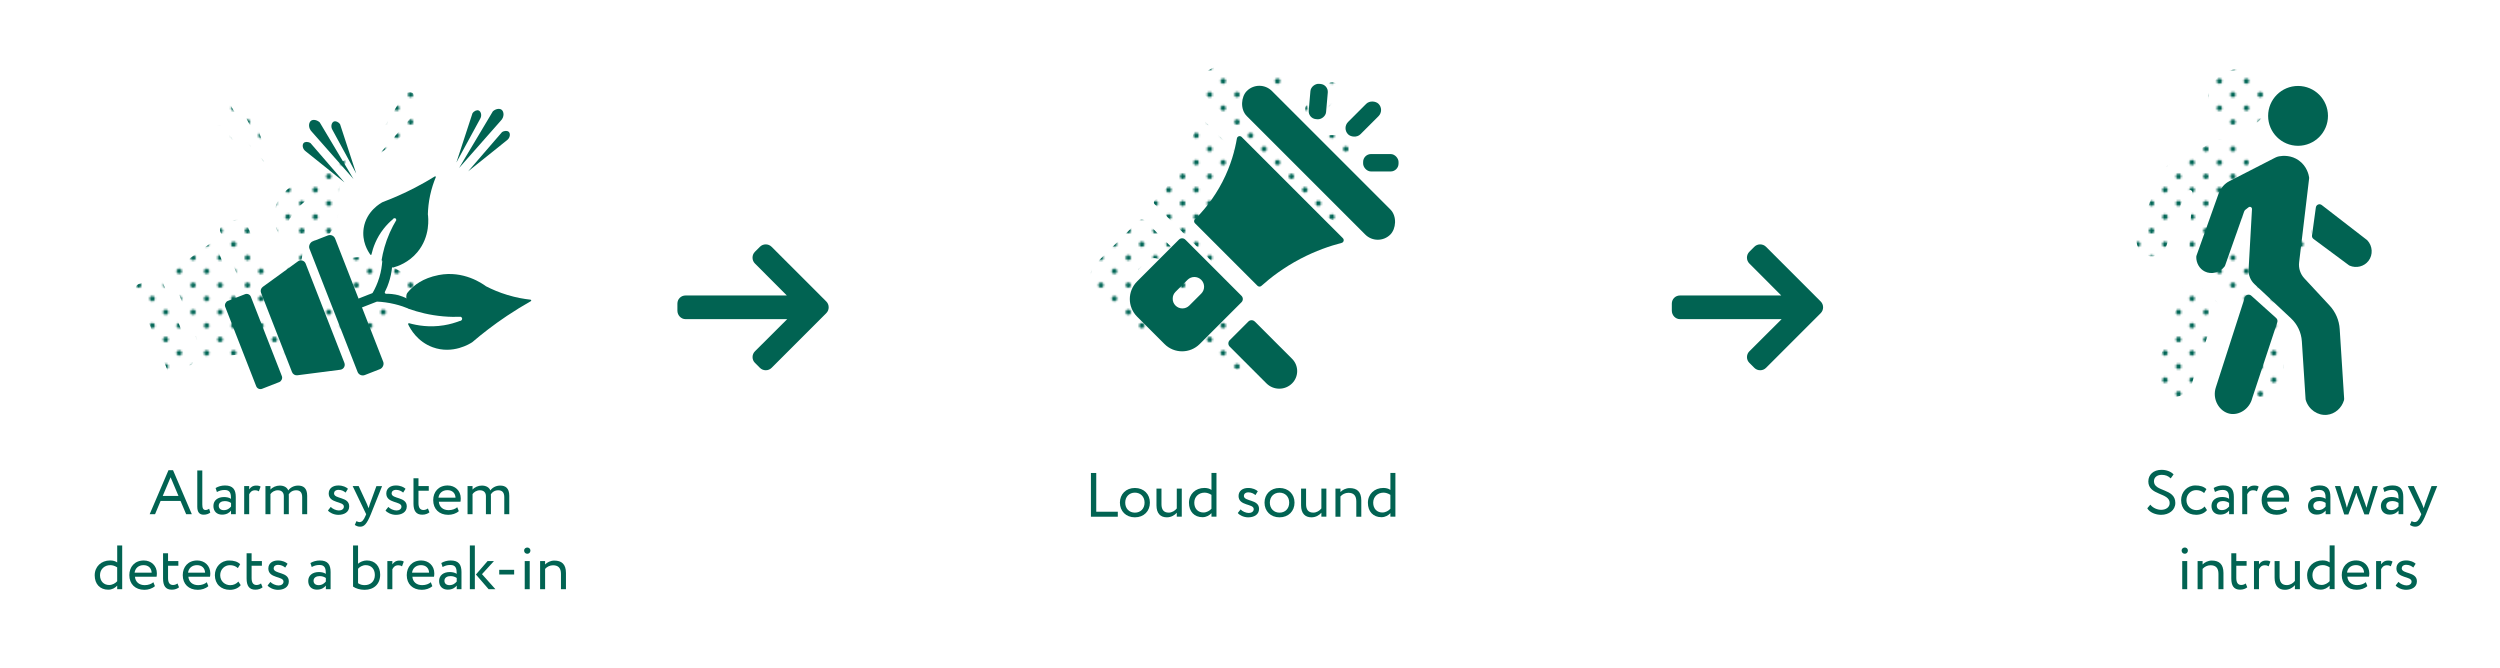 <?xml version="1.0" encoding="UTF-8"?>
<svg xmlns="http://www.w3.org/2000/svg" xmlns:xlink="http://www.w3.org/1999/xlink" viewBox="0 0 1000 267">
  <defs>
    <style>
      .cls-1 {
        fill: url(#Green-14);
      }

      .cls-2 {
        fill: url(#Green-7);
      }

      .cls-3 {
        fill: url(#Green-2);
      }

      .cls-4 {
        fill: url(#Green-10);
      }

      .cls-5 {
        fill: none;
      }

      .cls-6 {
        fill: url(#Green-3);
      }

      .cls-7 {
        fill: url(#Green-12);
      }

      .cls-8 {
        fill: url(#Green-15);
      }

      .cls-9 {
        fill: url(#Green-8);
      }

      .cls-10 {
        fill: url(#Green-16);
      }

      .cls-11 {
        fill: url(#Green-5);
      }

      .cls-12 {
        fill: url(#Green-9);
      }

      .cls-13 {
        fill: url(#Green-4);
      }

      .cls-14 {
        fill: #006555;
      }

      .cls-15 {
        fill: url(#Green-13);
      }

      .cls-16 {
        fill: url(#Green-6);
      }

      .cls-17 {
        fill: url(#Green);
      }

      .cls-18 {
        fill: url(#Green-11);
      }

      .cls-19 {
        fill: #016352;
      }
    </style>
    <pattern id="Green" x="0" y="0" width="28.8" height="28.8" patternTransform="translate(339.87 -4956.38) scale(.75)" patternUnits="userSpaceOnUse" viewBox="0 0 28.8 28.8">
      <g>
        <rect class="cls-5" width="28.8" height="28.8"/>
        <g>
          <path class="cls-14" d="M25.2,26.64c.8,0,1.44-.64,1.44-1.44s-.64-1.44-1.44-1.44-1.44.64-1.44,1.44.64,1.44,1.44,1.44Z"/>
          <path class="cls-14" d="M10.8,26.64c.8,0,1.44-.64,1.44-1.44s-.65-1.44-1.44-1.44-1.44.64-1.44,1.44.64,1.44,1.44,1.44Z"/>
          <path class="cls-14" d="M25.2,12.24c.8,0,1.44-.65,1.44-1.44s-.64-1.44-1.44-1.44-1.44.64-1.44,1.44.64,1.44,1.44,1.44Z"/>
          <path class="cls-14" d="M10.8,12.24c.8,0,1.44-.65,1.44-1.44s-.65-1.44-1.44-1.44-1.44.64-1.44,1.44.64,1.44,1.44,1.44Z"/>
          <path class="cls-14" d="M3.6,19.44c.79,0,1.44-.64,1.44-1.44s-.65-1.44-1.44-1.44-1.44.64-1.44,1.44.64,1.44,1.44,1.44Z"/>
          <path class="cls-14" d="M18,19.44c.79,0,1.44-.64,1.44-1.44s-.65-1.44-1.44-1.44-1.44.64-1.44,1.44.64,1.44,1.44,1.44Z"/>
          <path class="cls-14" d="M3.6,5.04c.79,0,1.44-.64,1.44-1.44s-.65-1.44-1.44-1.44-1.44.64-1.44,1.44.64,1.44,1.44,1.44Z"/>
          <path class="cls-14" d="M18,5.04c.79,0,1.44-.64,1.44-1.44s-.65-1.44-1.44-1.44-1.44.64-1.44,1.44.64,1.44,1.44,1.44Z"/>
        </g>
      </g>
    </pattern>
    <pattern id="Green-2" data-name="Green" patternTransform="translate(335.92 -4956.38) scale(.75)" xlink:href="#Green"/>
    <pattern id="Green-3" data-name="Green" patternTransform="translate(335.92 -4956.38) scale(.75)" xlink:href="#Green"/>
    <pattern id="Green-4" data-name="Green" patternTransform="translate(335.92 -4956.38) scale(.75)" xlink:href="#Green"/>
    <pattern id="Green-5" data-name="Green" patternTransform="translate(335.92 -4956.38) scale(.75)" xlink:href="#Green"/>
    <pattern id="Green-6" data-name="Green" patternTransform="translate(335.54 -4956.38) scale(.75)" xlink:href="#Green"/>
    <pattern id="Green-7" data-name="Green" patternTransform="translate(335.54 -4956.38) scale(.75)" xlink:href="#Green"/>
    <pattern id="Green-8" data-name="Green" patternTransform="translate(335.54 -4956.38) scale(.75)" xlink:href="#Green"/>
    <pattern id="Green-9" data-name="Green" patternTransform="translate(335.54 -4956.38) scale(.75)" xlink:href="#Green"/>
    <pattern id="Green-10" data-name="Green" patternTransform="translate(335.54 -4956.38) scale(.75)" xlink:href="#Green"/>
    <pattern id="Green-11" data-name="Green" patternTransform="translate(335.54 -4956.38) scale(.75)" xlink:href="#Green"/>
    <pattern id="Green-12" data-name="Green" patternTransform="translate(335.54 -4956.38) scale(.75)" xlink:href="#Green"/>
    <pattern id="Green-13" data-name="Green" patternTransform="translate(335.54 -4956.38) scale(.75)" xlink:href="#Green"/>
    <pattern id="Green-14" data-name="Green" patternTransform="translate(335.54 -4956.38) scale(.75)" xlink:href="#Green"/>
    <pattern id="Green-15" data-name="Green" patternTransform="translate(335.54 -4956.38) scale(.75)" xlink:href="#Green"/>
    <pattern id="Green-16" data-name="Green" patternTransform="translate(335.54 -4956.38) scale(.75)" xlink:href="#Green"/>
  </defs>
  <g id="text">
    <g>
      <path class="cls-19" d="M67.39,188.08h1.82l7.52,17.6h-2.27l-2.25-5.3h-7.97l-2.22,5.3h-2.15l7.52-17.6ZM65.09,198.38h6.3l-3.15-7.47-3.15,7.47Z"/>
      <path class="cls-19" d="M78.92,188.18h2v13.6c0,1.53.38,2.22,1.32,2.22.55,0,1.05-.25,1.42-.5l.45,1.53c-.6.47-1.47.85-2.65.85-1.7,0-2.55-1.03-2.55-3.2v-14.5Z"/>
      <path class="cls-19" d="M86.24,195.21c1-.62,2.35-1.02,3.75-1.02,3.2,0,4.32,1.67,4.32,4.6v6.9h-1.9v-1.45c-.67.85-1.75,1.62-3.6,1.62-2.05,0-3.45-1.3-3.45-3.47,0-2.3,1.82-3.57,4.25-3.57.88,0,2.05.17,2.8.72,0-2.1-.32-3.55-2.55-3.55-1.37,0-2.2.35-3.1.82l-.52-1.6ZM92.42,202.61v-1.42c-.7-.5-1.55-.75-2.52-.75-1.2,0-2.4.55-2.4,1.85,0,1.08.73,1.77,2.02,1.77,1.47,0,2.32-.77,2.9-1.45Z"/>
      <path class="cls-19" d="M97.67,194.43h2v1.32c.58-.85,1.4-1.52,2.82-1.52.92,0,1.37.15,1.75.42l-.7,1.88c-.55-.33-.85-.42-1.52-.42-1.3,0-1.92.77-2.35,1.6v7.97h-2v-11.25Z"/>
      <path class="cls-19" d="M122.87,205.68h-2v-6.82c0-1.85-.8-2.75-2.42-2.75-1.35,0-2.42.7-2.95,1.62.03.2.03.55.03.8v7.15h-2v-7.25c0-1.38-.83-2.32-2.4-2.32-1.3,0-2.37.7-2.95,1.52v8.05h-2v-11.25h2v1.42c.82-.98,2.27-1.62,3.72-1.62,1.75,0,2.97.77,3.4,1.95.8-1.15,2.25-1.95,3.95-1.95,2.07,0,3.62,1,3.62,4.07v7.37Z"/>
      <path class="cls-19" d="M131.49,197.36c0-1.97,1.6-3.17,3.82-3.17,1.85,0,3.2.67,3.87,1.32l-.95,1.53c-.67-.6-1.65-1.1-2.82-1.1s-1.8.65-1.8,1.4c0,2.37,6.07,1.25,6.07,5.2,0,2.38-2.1,3.4-4.35,3.4-1.82,0-3.62-.95-4.15-1.75l1.12-1.42c.65.75,2.12,1.42,3.25,1.42,1.05,0,2-.52,2-1.55,0-2.27-6.07-1.15-6.07-5.27Z"/>
      <path class="cls-19" d="M148.34,205.68c-1.65,4.02-2.7,5-4.3,5-.85,0-1.52-.3-2.12-.7l.65-1.52c.38.17.8.38,1.25.38.95,0,1.65-.75,2.4-2.55l.25-.6-5.4-11.25h2.4l3.3,7.15c.25.57.45,1.12.67,1.7.15-.55.32-1.12.52-1.72l2.6-7.12h2.27l-4.5,11.25Z"/>
      <path class="cls-19" d="M154.52,197.36c0-1.97,1.6-3.17,3.82-3.17,1.85,0,3.2.67,3.87,1.32l-.95,1.53c-.67-.6-1.65-1.1-2.82-1.1s-1.8.65-1.8,1.4c0,2.37,6.07,1.25,6.07,5.2,0,2.38-2.1,3.4-4.35,3.4-1.82,0-3.62-.95-4.15-1.75l1.12-1.42c.65.75,2.12,1.42,3.25,1.42,1.05,0,2-.52,2-1.55,0-2.27-6.07-1.15-6.07-5.27Z"/>
      <path class="cls-19" d="M165.39,191.31h2v3.12h4.12v1.87h-4.12v4.9c0,1.77.57,2.8,2,2.8.77,0,1.37-.32,1.77-.62l.62,1.55c-.6.5-1.62.95-2.87.95-2.52,0-3.52-1.6-3.52-4.47v-10.1Z"/>
      <path class="cls-19" d="M183.52,204.46c-1.1,1-2.72,1.47-4.22,1.47-3.65,0-6.02-2.32-6.02-5.87,0-3.27,2.1-5.87,5.8-5.87,2.9,0,5.22,2.05,5.22,5.15,0,.55-.05,1-.12,1.35h-8.65c.17,2.12,1.72,3.37,3.92,3.37,1.45,0,2.72-.5,3.45-1.17l.62,1.58ZM175.39,199.06h6.82c-.1-1.85-1.3-3-3.25-3-2.05,0-3.35,1.28-3.57,3Z"/>
      <path class="cls-19" d="M203.71,205.68h-2v-6.82c0-1.85-.8-2.75-2.42-2.75-1.35,0-2.42.7-2.95,1.62.03.2.03.55.03.8v7.15h-2v-7.25c0-1.38-.83-2.32-2.4-2.32-1.3,0-2.37.7-2.95,1.52v8.05h-2v-11.25h2v1.42c.83-.98,2.27-1.62,3.72-1.62,1.75,0,2.97.77,3.4,1.95.8-1.15,2.25-1.95,3.95-1.95,2.07,0,3.62,1,3.62,4.07v7.37Z"/>
      <path class="cls-19" d="M46.87,234.26c-.82.9-2.05,1.62-3.57,1.62-3.3,0-5.42-2.27-5.42-5.75s2.6-5.95,6.15-5.95c1.2,0,2.07.25,2.85.8v-6.8h2v17.5h-2v-1.42ZM46.87,232.51v-5.57c-.95-.6-1.85-.88-2.77-.88-2.22,0-4.1,1.55-4.1,4.02s1.57,3.92,3.67,3.92c1.3,0,2.5-.72,3.2-1.5Z"/>
      <path class="cls-19" d="M61.97,234.46c-1.1,1-2.72,1.47-4.22,1.47-3.65,0-6.02-2.32-6.02-5.87,0-3.27,2.1-5.87,5.8-5.87,2.9,0,5.22,2.05,5.22,5.15,0,.55-.05,1-.12,1.35h-8.65c.17,2.12,1.72,3.37,3.92,3.37,1.45,0,2.72-.5,3.45-1.17l.62,1.58ZM53.84,229.06h6.82c-.1-1.85-1.3-3-3.25-3-2.05,0-3.35,1.28-3.57,3Z"/>
      <path class="cls-19" d="M65.22,221.31h2v3.12h4.12v1.87h-4.12v4.9c0,1.77.57,2.8,2,2.8.77,0,1.37-.32,1.77-.62l.62,1.55c-.6.5-1.62.95-2.87.95-2.52,0-3.52-1.6-3.52-4.47v-10.1Z"/>
      <path class="cls-19" d="M83.34,234.46c-1.1,1-2.72,1.47-4.22,1.47-3.65,0-6.02-2.32-6.02-5.87,0-3.27,2.1-5.87,5.8-5.87,2.9,0,5.22,2.05,5.22,5.15,0,.55-.05,1-.12,1.35h-8.65c.17,2.12,1.72,3.37,3.92,3.37,1.45,0,2.72-.5,3.45-1.17l.62,1.58ZM75.22,229.06h6.82c-.1-1.85-1.3-3-3.25-3-2.05,0-3.35,1.28-3.57,3Z"/>
      <path class="cls-19" d="M96.29,234.06c-.95,1.23-2.6,1.88-4.32,1.88-3.57,0-6.02-2.32-6.02-5.87,0-3.27,2.4-5.87,5.7-5.87,1.8,0,3.37.42,4.42,1.47l-.92,1.57c-.95-.87-2.05-1.17-3.22-1.17-2.02,0-3.85,1.62-3.85,4s1.82,4,4.05,4c1.35,0,2.47-.6,3.22-1.45l.95,1.45Z"/>
      <path class="cls-19" d="M98.64,221.31h2v3.12h4.12v1.87h-4.12v4.9c0,1.77.57,2.8,2,2.8.77,0,1.37-.32,1.77-.62l.62,1.55c-.6.5-1.62.95-2.87.95-2.52,0-3.52-1.6-3.52-4.47v-10.1Z"/>
      <path class="cls-19" d="M107.34,227.36c0-1.97,1.6-3.17,3.82-3.17,1.85,0,3.2.67,3.87,1.32l-.95,1.53c-.67-.6-1.65-1.1-2.82-1.1s-1.8.65-1.8,1.4c0,2.37,6.07,1.25,6.07,5.2,0,2.38-2.1,3.4-4.35,3.4-1.82,0-3.62-.95-4.15-1.75l1.12-1.42c.65.75,2.12,1.42,3.25,1.42,1.05,0,2-.52,2-1.55,0-2.27-6.07-1.15-6.07-5.27Z"/>
      <path class="cls-19" d="M124.17,225.21c1-.62,2.35-1.02,3.75-1.02,3.2,0,4.32,1.67,4.32,4.6v6.9h-1.9v-1.45c-.67.85-1.75,1.62-3.6,1.62-2.05,0-3.45-1.3-3.45-3.47,0-2.3,1.82-3.57,4.25-3.57.88,0,2.05.17,2.8.72,0-2.1-.32-3.55-2.55-3.55-1.37,0-2.2.35-3.1.82l-.52-1.6ZM130.34,232.61v-1.42c-.7-.5-1.55-.75-2.52-.75-1.2,0-2.4.55-2.4,1.85,0,1.08.73,1.77,2.02,1.77,1.47,0,2.32-.77,2.9-1.45Z"/>
      <path class="cls-19" d="M141.22,218.18h2v7.32c.8-.72,2.15-1.32,3.5-1.32,3.35,0,5.35,2.37,5.35,5.7,0,3.7-2.47,6.05-6.25,6.05-1.8,0-3.52-.53-4.6-1.3v-16.45ZM143.22,227.51v5.77c.9.6,1.72.77,2.7.77,2.27,0,4.02-1.5,4.02-4.02s-1.5-3.97-3.67-3.97c-1.3,0-2.5.75-3.05,1.45Z"/>
      <path class="cls-19" d="M154.94,224.43h2v1.32c.57-.85,1.4-1.52,2.82-1.52.92,0,1.37.15,1.75.42l-.7,1.88c-.55-.33-.85-.42-1.52-.42-1.3,0-1.92.77-2.35,1.6v7.97h-2v-11.25Z"/>
      <path class="cls-19" d="M172.94,234.46c-1.1,1-2.72,1.47-4.22,1.47-3.65,0-6.02-2.32-6.02-5.87,0-3.27,2.1-5.87,5.8-5.87,2.9,0,5.22,2.05,5.22,5.15,0,.55-.05,1-.12,1.35h-8.65c.17,2.12,1.72,3.37,3.92,3.37,1.45,0,2.72-.5,3.45-1.17l.62,1.58ZM164.82,229.06h6.82c-.1-1.85-1.3-3-3.25-3-2.05,0-3.35,1.28-3.57,3Z"/>
      <path class="cls-19" d="M176.52,225.21c1-.62,2.35-1.02,3.75-1.02,3.2,0,4.32,1.67,4.32,4.6v6.9h-1.9v-1.45c-.67.85-1.75,1.62-3.6,1.62-2.05,0-3.45-1.3-3.45-3.47,0-2.3,1.82-3.57,4.25-3.57.88,0,2.05.17,2.8.72,0-2.1-.32-3.55-2.55-3.55-1.37,0-2.2.35-3.1.82l-.52-1.6ZM182.69,232.61v-1.42c-.7-.5-1.55-.75-2.52-.75-1.2,0-2.4.55-2.4,1.85,0,1.08.73,1.77,2.02,1.77,1.47,0,2.32-.77,2.9-1.45Z"/>
      <path class="cls-19" d="M187.94,218.18h2v17.5h-2v-17.5ZM192.79,229.66l5.37,6.02h-2.72l-5.07-5.87,4.65-5.37h2.55l-4.77,5.22Z"/>
      <path class="cls-19" d="M199.69,227.93h5.97v1.87h-5.97v-1.87Z"/>
      <path class="cls-19" d="M210.94,219.01c.62,0,1.23.47,1.23,1.2,0,.83-.6,1.3-1.23,1.3-.7,0-1.3-.47-1.3-1.3,0-.72.6-1.2,1.3-1.2ZM209.89,224.43h2v11.25h-2v-11.25Z"/>
      <path class="cls-19" d="M216.04,224.43h2v1.37c.77-.85,2.2-1.57,3.67-1.57,2.92,0,4.67,1.42,4.67,4.95v6.5h-2v-6.12c0-2.35-1.07-3.45-3.17-3.45-1.27,0-2.45.62-3.17,1.45v8.12h-2v-11.25Z"/>
    </g>
    <g>
      <path class="cls-19" d="M436.38,189.19h2.12v15.5h8.62v2h-10.75v-17.5Z"/>
      <path class="cls-19" d="M453.96,195.19c3.6,0,6,2.5,6,5.87s-2.4,5.87-6,5.87-6-2.5-6-5.87,2.4-5.87,6-5.87ZM453.96,205.06c2.25,0,3.87-1.6,3.87-4s-1.62-4-3.87-4-3.87,1.62-3.87,4,1.62,4,3.87,4Z"/>
      <path class="cls-19" d="M472.71,206.68h-2v-1.6c-.77.95-2.2,1.85-3.97,1.85-2.5,0-4.15-1.5-4.15-4.8v-6.7h2v6.25c0,2.12.85,3.37,2.9,3.37,1.3,0,2.52-.77,3.22-1.67v-7.95h2v11.25Z"/>
      <path class="cls-19" d="M484.58,205.26c-.82.9-2.05,1.62-3.57,1.62-3.3,0-5.42-2.27-5.42-5.75s2.6-5.95,6.15-5.95c1.2,0,2.07.25,2.85.8v-6.8h2v17.5h-2v-1.42ZM484.58,203.51v-5.57c-.95-.6-1.85-.88-2.77-.88-2.22,0-4.1,1.55-4.1,4.02s1.57,3.92,3.67,3.92c1.3,0,2.5-.72,3.2-1.5Z"/>
      <path class="cls-19" d="M495.43,198.36c0-1.97,1.6-3.17,3.82-3.17,1.85,0,3.2.67,3.87,1.32l-.95,1.53c-.67-.6-1.65-1.1-2.82-1.1s-1.8.65-1.8,1.4c0,2.37,6.07,1.25,6.07,5.2,0,2.38-2.1,3.4-4.35,3.4-1.82,0-3.62-.95-4.15-1.75l1.12-1.42c.65.75,2.12,1.42,3.25,1.42,1.05,0,2-.52,2-1.55,0-2.27-6.07-1.15-6.07-5.27Z"/>
      <path class="cls-19" d="M511.81,195.19c3.6,0,6,2.5,6,5.87s-2.4,5.87-6,5.87-6-2.5-6-5.87,2.4-5.87,6-5.87ZM511.81,205.06c2.25,0,3.87-1.6,3.87-4s-1.62-4-3.87-4-3.87,1.62-3.87,4,1.62,4,3.87,4Z"/>
      <path class="cls-19" d="M530.55,206.68h-2v-1.6c-.78.95-2.2,1.85-3.97,1.85-2.5,0-4.15-1.5-4.15-4.8v-6.7h2v6.25c0,2.12.85,3.37,2.9,3.37,1.3,0,2.52-.77,3.22-1.67v-7.95h2v11.25Z"/>
      <path class="cls-19" d="M534.18,195.44h2v1.37c.78-.85,2.2-1.57,3.67-1.57,2.92,0,4.67,1.42,4.67,4.95v6.5h-2v-6.12c0-2.35-1.07-3.45-3.17-3.45-1.28,0-2.45.62-3.17,1.45v8.12h-2v-11.25Z"/>
      <path class="cls-19" d="M556.15,205.26c-.83.9-2.05,1.62-3.57,1.62-3.3,0-5.42-2.27-5.42-5.75s2.6-5.95,6.15-5.95c1.2,0,2.07.25,2.85.8v-6.8h2v17.5h-2v-1.42ZM556.15,203.51v-5.57c-.95-.6-1.85-.88-2.77-.88-2.22,0-4.1,1.55-4.1,4.02s1.58,3.92,3.67,3.92c1.3,0,2.5-.72,3.2-1.5Z"/>
    </g>
    <g>
      <path class="cls-19" d="M859.34,192.5c0-2.52,1.95-4.57,5.27-4.57,2.02,0,3.82.73,4.82,1.83l-1.15,1.6c-.92-.92-2.02-1.42-3.55-1.42-1.95,0-3.15,1.02-3.15,2.57,0,4.32,8.55,2.7,8.55,8.67,0,2.87-2.52,4.75-5.7,4.75-2.15,0-4.65-.97-5.52-2.62l1.22-1.45c1.02,1.35,2.85,2.07,4.32,2.07,1.83,0,3.42-.95,3.42-2.72,0-4.27-8.55-2.9-8.55-8.7Z"/>
      <path class="cls-19" d="M882.79,204.04c-.95,1.23-2.6,1.88-4.32,1.88-3.57,0-6.02-2.32-6.02-5.87,0-3.27,2.4-5.87,5.7-5.87,1.8,0,3.37.42,4.42,1.47l-.92,1.57c-.95-.87-2.05-1.17-3.22-1.17-2.02,0-3.85,1.62-3.85,4s1.83,4,4.05,4c1.35,0,2.47-.6,3.22-1.45l.95,1.45Z"/>
      <path class="cls-19" d="M885.47,195.19c1-.62,2.35-1.02,3.75-1.02,3.2,0,4.32,1.67,4.32,4.6v6.9h-1.9v-1.45c-.67.85-1.75,1.62-3.6,1.62-2.05,0-3.45-1.3-3.45-3.47,0-2.3,1.82-3.57,4.25-3.57.87,0,2.05.17,2.8.72,0-2.1-.33-3.55-2.55-3.55-1.38,0-2.2.35-3.1.82l-.52-1.6ZM891.64,202.59v-1.42c-.7-.5-1.55-.75-2.52-.75-1.2,0-2.4.55-2.4,1.85,0,1.08.72,1.77,2.02,1.77,1.47,0,2.33-.77,2.9-1.45Z"/>
      <path class="cls-19" d="M896.89,194.42h2v1.32c.58-.85,1.4-1.52,2.82-1.52.92,0,1.38.15,1.75.42l-.7,1.88c-.55-.33-.85-.42-1.52-.42-1.3,0-1.92.77-2.35,1.6v7.97h-2v-11.25Z"/>
      <path class="cls-19" d="M914.89,204.44c-1.1,1-2.72,1.47-4.22,1.47-3.65,0-6.02-2.32-6.02-5.87,0-3.27,2.1-5.87,5.8-5.87,2.9,0,5.22,2.05,5.22,5.15,0,.55-.05,1-.12,1.35h-8.65c.18,2.12,1.72,3.37,3.92,3.37,1.45,0,2.72-.5,3.45-1.17l.62,1.58ZM906.77,199.04h6.82c-.1-1.85-1.3-3-3.25-3-2.05,0-3.35,1.28-3.57,3Z"/>
      <path class="cls-19" d="M924.09,195.19c1-.62,2.35-1.02,3.75-1.02,3.2,0,4.32,1.67,4.32,4.6v6.9h-1.9v-1.45c-.67.85-1.75,1.62-3.6,1.62-2.05,0-3.45-1.3-3.45-3.47,0-2.3,1.82-3.57,4.25-3.57.87,0,2.05.17,2.8.72,0-2.1-.33-3.55-2.55-3.55-1.38,0-2.2.35-3.1.82l-.52-1.6ZM930.26,202.59v-1.42c-.7-.5-1.55-.75-2.52-.75-1.2,0-2.4.55-2.4,1.85,0,1.08.72,1.77,2.02,1.77,1.47,0,2.33-.77,2.9-1.45Z"/>
      <path class="cls-19" d="M947.51,205.77h-1.75l-2.8-7.32c-.17-.45-.3-.9-.42-1.37-.15.52-.28.97-.48,1.45l-2.72,7.25h-1.65l-3.72-11.35h2.15l2.2,7.1c.17.55.28,1.05.42,1.58.15-.5.25-.95.48-1.58l2.55-7.1h1.72l2.57,7.07c.2.52.35,1.07.53,1.62.12-.57.27-1.15.45-1.72l2.05-6.97h2.02l-3.6,11.35Z"/>
      <path class="cls-19" d="M953.24,195.19c1-.62,2.35-1.02,3.75-1.02,3.2,0,4.32,1.67,4.32,4.6v6.9h-1.9v-1.45c-.67.85-1.75,1.62-3.6,1.62-2.05,0-3.45-1.3-3.45-3.47,0-2.3,1.82-3.57,4.25-3.57.87,0,2.05.17,2.8.72,0-2.1-.33-3.55-2.55-3.55-1.38,0-2.2.35-3.1.82l-.52-1.6ZM959.41,202.59v-1.42c-.7-.5-1.55-.75-2.52-.75-1.2,0-2.4.55-2.4,1.85,0,1.08.72,1.77,2.02,1.77,1.47,0,2.33-.77,2.9-1.45Z"/>
      <path class="cls-19" d="M970.39,205.67c-1.65,4.02-2.7,5-4.3,5-.85,0-1.53-.3-2.12-.7l.65-1.52c.37.17.8.38,1.25.38.95,0,1.65-.75,2.4-2.55l.25-.6-5.4-11.25h2.4l3.3,7.15c.25.57.45,1.12.67,1.7.15-.55.33-1.12.53-1.72l2.6-7.12h2.27l-4.5,11.25Z"/>
      <path class="cls-19" d="M873.94,219c.62,0,1.22.47,1.22,1.2,0,.83-.6,1.3-1.22,1.3-.7,0-1.3-.47-1.3-1.3,0-.72.6-1.2,1.3-1.2ZM872.89,224.42h2v11.25h-2v-11.25Z"/>
      <path class="cls-19" d="M879.04,224.42h2v1.37c.78-.85,2.2-1.57,3.67-1.57,2.92,0,4.67,1.42,4.67,4.95v6.5h-2v-6.12c0-2.35-1.07-3.45-3.17-3.45-1.28,0-2.45.62-3.17,1.45v8.12h-2v-11.25Z"/>
      <path class="cls-19" d="M892.52,221.3h2v3.12h4.12v1.87h-4.12v4.9c0,1.77.58,2.8,2,2.8.77,0,1.37-.32,1.77-.62l.62,1.55c-.6.5-1.62.95-2.87.95-2.52,0-3.52-1.6-3.52-4.47v-10.1Z"/>
      <path class="cls-19" d="M901.59,224.42h2v1.32c.58-.85,1.4-1.52,2.82-1.52.92,0,1.38.15,1.75.42l-.7,1.88c-.55-.33-.85-.42-1.52-.42-1.3,0-1.92.77-2.35,1.6v7.97h-2v-11.25Z"/>
      <path class="cls-19" d="M919.96,235.67h-2v-1.6c-.78.95-2.2,1.85-3.97,1.85-2.5,0-4.15-1.5-4.15-4.8v-6.7h2v6.25c0,2.12.85,3.37,2.9,3.37,1.3,0,2.52-.77,3.22-1.67v-7.95h2v11.25Z"/>
      <path class="cls-19" d="M931.84,234.24c-.83.9-2.05,1.62-3.57,1.62-3.3,0-5.42-2.27-5.42-5.75s2.6-5.95,6.15-5.95c1.2,0,2.07.25,2.85.8v-6.8h2v17.5h-2v-1.42ZM931.84,232.49v-5.57c-.95-.6-1.85-.88-2.77-.88-2.22,0-4.1,1.55-4.1,4.02s1.58,3.92,3.67,3.92c1.3,0,2.5-.72,3.2-1.5Z"/>
      <path class="cls-19" d="M946.94,234.44c-1.1,1-2.72,1.47-4.22,1.47-3.65,0-6.02-2.32-6.02-5.87,0-3.27,2.1-5.87,5.8-5.87,2.9,0,5.22,2.05,5.22,5.15,0,.55-.05,1-.12,1.35h-8.65c.18,2.12,1.72,3.37,3.92,3.37,1.45,0,2.72-.5,3.45-1.17l.62,1.58ZM938.81,229.04h6.82c-.1-1.85-1.3-3-3.25-3-2.05,0-3.35,1.28-3.57,3Z"/>
      <path class="cls-19" d="M950.44,224.42h2v1.32c.58-.85,1.4-1.52,2.82-1.52.92,0,1.38.15,1.75.42l-.7,1.88c-.55-.33-.85-.42-1.52-.42-1.3,0-1.92.77-2.35,1.6v7.97h-2v-11.25Z"/>
      <path class="cls-19" d="M958.57,227.34c0-1.97,1.6-3.17,3.82-3.17,1.85,0,3.2.67,3.87,1.32l-.95,1.53c-.67-.6-1.65-1.1-2.82-1.1s-1.8.65-1.8,1.4c0,2.37,6.07,1.25,6.07,5.2,0,2.38-2.1,3.4-4.35,3.4-1.82,0-3.62-.95-4.15-1.75l1.12-1.42c.65.75,2.12,1.42,3.25,1.42,1.05,0,2-.52,2-1.55,0-2.27-6.07-1.15-6.07-5.27Z"/>
    </g>
  </g>
  <g id="icons_dots">
    <g>
      <path class="cls-17" d="M530,86.26l-47.38-47.38c-2.77-2.77-2.77-7.27,0-10.04h0c2.77-2.77,7.27-2.77,10.04,0l47.38,47.38c2.77,2.77,2.77,7.27,0,10.04h0c-2.77,2.77-7.27,2.77-10.04,0Z"/>
      <path class="cls-17" d="M486.91,106.77l-25.04-25.04c-.44-.44-.44-1.14,0-1.58,3.25-3.22,7.47-8.13,10.99-14.95,3.44-6.65,5.03-12.81,5.8-17.38.15-.89,1.25-1.24,1.89-.6l40.51,40.51c.61.61.33,1.66-.51,1.87-4.63,1.2-10.34,3.14-16.47,6.35-6.72,3.52-11.9,7.5-15.63,10.85-.44.4-1.12.38-1.54-.04Z"/>
      <path class="cls-17" d="M480.5,110.77l-22.48-22.48c-.71-.71-1.85-.71-2.56,0l-16.72,16.72c-3.89,3.89-3.89,10.2,0,14.09l10.95,10.95c3.89,3.89,10.2,3.89,14.09,0l16.72-16.72c.71-.71.71-1.85,0-2.56ZM464.4,109.88l-4.79,4.79c-1.52,1.52-3.98,1.52-5.5,0h0c-1.52-1.52-1.52-3.98,0-5.5l4.79-4.79c1.52-1.52,3.98-1.52,5.5,0,1.52,1.52,1.52,3.98,0,5.5Z"/>
      <path class="cls-17" d="M490.48,145.79l-14.71-14.71c-.71-.71-.71-1.85,0-2.56l7.48-7.48c.71-.71,1.85-.71,2.56,0l14.92,14.92c2.71,2.71,2.71,7.12,0,9.83h0c-2.83,2.83-7.42,2.83-10.25,0Z"/>
      <path class="cls-17" d="M523.13,41.23l7.25-7.25c1.36-1.36,3.57-1.36,4.93,0h0c1.36,1.36,1.36,3.57,0,4.93l-7.25,7.25c-1.36,1.36-3.57,1.36-4.93,0h0c-1.36-1.36-1.36-3.57,0-4.93Z"/>
      <path class="cls-17" d="M507.38,36.66l.68-7.81c.15-1.74,1.69-3.03,3.43-2.88l.65.06c1.74.15,3.03,1.69,2.88,3.43l-.68,7.81c-.15,1.74-1.69,3.03-3.43,2.88l-.65-.06c-1.74-.15-3.03-1.69-2.88-3.43Z"/>
      <rect class="cls-17" x="529.15" y="54.06" width="14.17" height="6.97" rx="3.16" ry="3.16"/>
    </g>
    <g>
      <circle class="cls-3" cx="895.32" cy="39.66" r="11.97"/>
      <path class="cls-6" d="M868.03,65.68l18.18-9.33c.48-.25.99-.42,1.51-.52,1.6-.29,4.89-.52,7.93,1.65,3.24,2.31,3.96,5.76,4.11,6.79.02.14.02.27,0,.41-1.33,11.18-2.67,22.37-4,33.55-.28,2.34.48,4.68,2.09,6.41l10.1,10.88c2.39,2.57,3.82,5.89,4.04,9.4l1.78,27.89c.01.18,0,.36-.05.54-.93,3.21-3.64,5.55-6.79,5.88-3.73.39-7.4-2.1-8.53-5.97-.03-.11-.05-.23-.06-.35-.5-7.7-1-15.4-1.49-23.1-.23-3.5-1.78-6.78-4.34-9.18l-14.59-13.66c-1.63-1.52-2.5-3.69-2.37-5.92l1.36-24.11c.04-.73-.8-1.18-1.38-.72l-1.25.98c-.24.18-.41.43-.51.71l-7.62,21.61c-.06.16-.14.32-.25.45-1.94,2.44-5.26,3.21-7.84,1.94-2.14-1.06-3.49-3.37-3.44-5.89,0-.17.04-.34.1-.5,2.94-8.25,5.89-16.51,8.83-24.76.79-2.21,2.39-4.03,4.47-5.1Z"/>
      <path class="cls-13" d="M876.62,111.58l9.96,8.94c.47.43.65,1.09.45,1.7l-10.01,30.3c-1.07,4.38-5.26,7-8.95,6.29-4.2-.81-7.28-5.81-5.57-10.72,3.84-11.93,7.69-23.87,11.53-35.8.36-1.11,1.73-1.48,2.6-.7Z"/>
      <path class="cls-11" d="M902.45,76.27l-1.54,11.22c-.07.53.15,1.05.58,1.37l14.17,10.52c.1.07.2.13.31.18,2.69,1.15,5.82.34,7.55-1.93,1.85-2.42,1.66-5.92-.48-8.2-.06-.06-.12-.12-.19-.17l-18.05-13.95c-.89-.69-2.19-.16-2.34.96Z"/>
    </g>
    <g>
      <path class="cls-16" d="M107.38,142.01l-19.24-49.3c-.45-1.15.12-2.44,1.27-2.89l6.11-2.38c1.15-.45,2.44.12,2.89,1.27l19.24,49.3c.45,1.15-.12,2.44-1.27,2.89l-6.11,2.38c-1.15.45-2.44-.12-2.89-1.27Z"/>
      <path class="cls-2" d="M66.84,147.74l-12.4-31.77c-.36-.93.1-1.98,1.03-2.35l6.9-2.69c.93-.36,1.98.1,2.35,1.03l12.4,31.77c.36.93-.1,1.98-1.03,2.35l-6.9,2.69c-.93.36-1.98-.1-2.35-1.03Z"/>
      <path class="cls-9" d="M86.62,98.7l15.5,39.71c.48,1.22-.32,2.57-1.62,2.74l-17.19,2.22c-.92.12-1.8-.4-2.14-1.27l-12.39-31.73c-.33-.86-.05-1.83.7-2.37l14.07-10.21c1.07-.78,2.59-.33,3.07.9Z"/>
      <path class="cls-12" d="M112.97,95.02c-.05.22-.33.28-.47.1-1.02-1.4-3.47-5.35-2.67-10.57,1.06-6.92,6.93-10.11,7.6-10.45,0,0,.02,0,.02-.01,4-1.51,8.36-3.39,12.92-5.76,2.85-1.48,5.49-2.99,7.92-4.5.22-.14.47.09.38.32-.83,1.99-1.65,4.41-2.26,7.23-.61,2.84-.84,5.4-.9,7.53,0,.02,0,.03,0,.04.18,1.34,1.07,8.85-4.2,15.17-3.5,4.2-7.89,5.67-9.74,6.17-.07.02-.14,0-.21-.04-1.41-.91-2.82-1.82-4.23-2.73-.09-.06-.14-.16-.12-.26.51-3.11,1.46-6.89,3.26-10.95.83-1.87,1.72-3.54,2.61-5.01,0-.3-.13-.58-.37-.7-.33-.17-.81-.03-1.04.39-1.17.98-2.44,2.22-3.66,3.78-2.94,3.74-4.24,7.58-4.86,10.24Z"/>
      <path class="cls-4" d="M128.02,122.57c-.27-.08-.5.19-.38.44.9,1.93,3.72,6.92,9.81,9.15,8.09,2.96,15.01-1.48,15.79-2,.01,0,.02-.01.03-.02,4-3.42,8.62-7.01,13.88-10.53,3.29-2.2,6.49-4.15,9.55-5.88.28-.16.19-.56-.13-.6-2.63-.29-5.74-.83-9.14-1.86-3.43-1.03-6.33-2.3-8.66-3.5-.02,0-.03-.02-.04-.03-1.34-.99-8.92-6.4-18.86-4.47-6.61,1.29-9.86,4.22-11.49,5.92-.06.07-.57.55-1.03,1.17-1.22,1.66.29,4.12.43,6.18,0,.13.09.24.21.29,3.66,1.29,8.3,2.51,13.75,2.98,2.51.22,4.84.24,6.95.16.33.17.54.49.54.81,0,.46-.45.89-1.04.89-1.75.68-3.84,1.31-6.25,1.7-5.78.95-10.7.08-13.93-.83Z"/>
      <path class="cls-18" d="M117.99,97.39c-.35-.11-.7.14-.73.5-.12,1.73-.43,3.88-1.14,6.26-.76,2.56-1.76,4.63-2.65,6.18-.06.11-.16.19-.28.24l-6.84,2.67c-.29.11-.43.44-.32.73l.98,2.5c.11.29.44.43.73.32l7.28-2.84c.08-.03.15-.04.23-.04,1.98.09,4.37.37,7.03,1.01,2.19.53,4.1,1.2,5.7,1.87.35.15.74-.09.78-.47.06-.74.12-1.47.18-2.21.02-.2-.07-.4-.24-.51-1.08-.72-2.67-1.59-4.72-2.17-2-.57-3.78-.68-5.12-.65-.43.01-.72-.42-.52-.8.69-1.36,1.4-3.04,1.96-5.03.66-2.34.92-4.44,1-6.11.01-.26-.15-.48-.4-.56-.97-.3-1.94-.59-2.91-.89Z"/>
      <path class="cls-7" d="M151.64,61.79l13.54-15.68c1.02-.65,2.2-.61,2.74-.06.67.69.55,2.39-.87,3.39-5.13,4.12-10.27,8.23-15.4,12.35Z"/>
      <path class="cls-15" d="M147.98,60.5l13.53-22.69c1.14-1.04,2.66-1.25,3.46-.67,1.01.72,1.26,2.89-.32,4.45-5.56,6.3-11.11,12.61-16.67,18.91Z"/>
      <path class="cls-1" d="M102.13,66.19l-13.54-15.68c-1.02-.65-2.2-.61-2.74-.06-.67.69-.55,2.39.87,3.39,5.13,4.12,10.27,8.23,15.4,12.35Z"/>
      <path class="cls-8" d="M105.79,64.9l-13.53-22.69c-1.14-1.04-2.66-1.25-3.46-.67-1.01.72-1.26,2.89.32,4.45,5.56,6.3,11.11,12.61,16.67,18.91Z"/>
      <path class="cls-10" d="M106.85,62.67l-6.44-19.69c-.69-1-1.8-1.41-2.5-1.11-.88.37-1.43,2-.5,3.46,3.15,5.78,6.29,11.56,9.44,17.34Z"/>
    </g>
  </g>
  <g id="icon_solid">
    <path class="cls-19" d="M330.49,120.57l-21.85-21.85c-.62-.62-1.46-.97-2.34-.97s-1.72.34-2.34.97l-1.98,1.98c-.62.62-.97,1.45-.97,2.34s.34,1.75.97,2.37l12.75,12.78h-40.5c-1.83,0-3.27,1.43-3.27,3.26v2.81c0,1.83,1.44,3.4,3.27,3.4h40.65l-12.89,12.85c-.62.62-.97,1.43-.97,2.32s.34,1.71.97,2.33l1.98,1.98c.62.62,1.45.96,2.34.96s1.72-.34,2.34-.97l21.85-21.85c.63-.63.97-1.46.97-2.35,0-.89-.34-1.73-.97-2.35Z"/>
    <path class="cls-19" d="M728.26,120.57l-21.85-21.85c-.62-.62-1.46-.97-2.34-.97s-1.72.34-2.34.97l-1.98,1.98c-.62.62-.97,1.45-.97,2.34s.34,1.75.97,2.37l12.75,12.78h-40.5c-1.83,0-3.27,1.43-3.27,3.26v2.81c0,1.83,1.44,3.4,3.27,3.4h40.65l-12.89,12.85c-.62.62-.97,1.43-.97,2.32s.34,1.71.97,2.33l1.98,1.98c.62.62,1.45.96,2.34.96s1.72-.34,2.34-.97l21.85-21.85c.63-.63.97-1.46.97-2.35,0-.89-.34-1.73-.97-2.35Z"/>
    <g>
      <rect class="cls-19" x="486.83" y="58.01" width="81.2" height="14.2" rx="7.1" ry="7.1" transform="translate(200.52 -353.88) rotate(45)"/>
      <path class="cls-19" d="M503.01,114.33l-25.04-25.04c-.44-.44-.44-1.14,0-1.58,3.25-3.22,7.47-8.13,10.99-14.95,3.44-6.65,5.03-12.81,5.8-17.38.15-.89,1.25-1.24,1.89-.6l40.51,40.51c.61.61.33,1.66-.51,1.87-4.63,1.2-10.34,3.14-16.47,6.35-6.72,3.52-11.9,7.5-15.63,10.85-.44.4-1.12.38-1.54-.04Z"/>
      <path class="cls-19" d="M496.6,118.33l-22.48-22.48c-.71-.71-1.85-.71-2.56,0l-16.72,16.72c-3.89,3.89-3.89,10.2,0,14.09l10.95,10.95c3.89,3.89,10.2,3.89,14.09,0l16.72-16.72c.71-.71.71-1.85,0-2.56ZM480.5,117.44l-4.79,4.79c-1.52,1.52-3.98,1.52-5.5,0h0c-1.52-1.52-1.52-3.98,0-5.5l4.79-4.79c1.52-1.52,3.98-1.52,5.5,0,1.52,1.52,1.52,3.98,0,5.5Z"/>
      <path class="cls-19" d="M493.05,135.8h21.1c3.84,0,6.95,3.11,6.95,6.95h0c0,4-3.25,7.25-7.25,7.25h-20.8c-1,0-1.81-.81-1.81-1.81v-10.57c0-1,.81-1.81,1.81-1.81Z" transform="translate(249.3 -316.06) rotate(45)"/>
      <rect class="cls-19" x="536.71" y="44.14" width="17.23" height="6.97" rx="3.49" ry="3.49" transform="translate(964.6 -304.3) rotate(135)"/>
      <rect class="cls-19" x="520.22" y="37.13" width="14.17" height="6.97" rx="3.16" ry="3.16" transform="translate(613.72 -481.14) rotate(95)"/>
      <rect class="cls-19" x="545.25" y="61.62" width="14.17" height="6.97" rx="3.16" ry="3.16"/>
    </g>
    <g>
      <circle class="cls-19" cx="919.22" cy="46.35" r="11.97"/>
      <path class="cls-19" d="M891.92,72.38l18.18-9.33c.48-.25.99-.42,1.51-.52,1.6-.29,4.89-.52,7.93,1.65,3.24,2.31,3.96,5.76,4.11,6.79.02.14.02.27,0,.41-1.33,11.18-2.67,22.37-4,33.55-.28,2.34.48,4.68,2.09,6.41l10.1,10.88c2.39,2.57,3.82,5.89,4.04,9.4l1.78,27.89c.01.18,0,.36-.05.54-.93,3.21-3.64,5.55-6.79,5.88-3.73.39-7.4-2.1-8.53-5.97-.03-.11-.05-.23-.06-.35-.5-7.7-1-15.4-1.49-23.1-.23-3.5-1.78-6.78-4.34-9.18l-14.59-13.66c-1.63-1.52-2.5-3.69-2.37-5.92l1.36-24.11c.04-.73-.8-1.18-1.38-.72l-1.25.98c-.24.18-.41.43-.51.71l-7.62,21.61c-.06.16-.14.32-.25.45-1.94,2.44-5.26,3.21-7.84,1.94-2.14-1.06-3.49-3.37-3.44-5.89,0-.17.04-.34.1-.5,2.94-8.25,5.89-16.51,8.83-24.76.79-2.21,2.39-4.03,4.47-5.1Z"/>
      <path class="cls-19" d="M900.51,118.27l9.96,8.94c.47.43.65,1.09.45,1.7l-10.01,30.3c-1.07,4.38-5.26,7-8.95,6.29-4.2-.81-7.28-5.81-5.57-10.72,3.84-11.93,7.69-23.87,11.53-35.8.36-1.11,1.73-1.48,2.6-.7Z"/>
      <path class="cls-19" d="M926.34,82.97l-1.54,11.22c-.07.53.15,1.05.58,1.37l14.17,10.52c.1.07.2.13.31.18,2.69,1.15,5.82.34,7.55-1.93,1.85-2.42,1.66-5.92-.48-8.2-.06-.06-.12-.12-.19-.17l-18.05-13.95c-.89-.69-2.19-.16-2.34.96Z"/>
    </g>
    <path class="cls-19" d="M182.55,65l6.44-19.69c.69-1,1.8-1.41,2.5-1.11.88.37,1.43,2,.5,3.46-3.15,5.78-6.29,11.56-9.44,17.34Z"/>
    <g>
      <rect class="cls-19" x="109.83" y="116.58" width="57.39" height="11.03" rx="2.23" ry="2.23" transform="translate(201.88 -51.35) rotate(68.67)"/>
      <rect class="cls-19" x="82.54" y="131.07" width="37.73" height="11.03" rx="1.81" ry="1.81" transform="translate(191.76 -7.54) rotate(68.67)"/>
      <path class="cls-19" d="M122.26,105.44l15.5,39.71c.48,1.22-.32,2.57-1.62,2.74l-17.19,2.22c-.92.12-1.8-.4-2.14-1.27l-12.39-31.73c-.33-.86-.05-1.83.7-2.37l14.07-10.21c1.07-.78,2.59-.33,3.07.9Z"/>
      <path class="cls-19" d="M148.61,101.76c-.05.22-.33.28-.47.1-1.02-1.4-3.47-5.35-2.67-10.57,1.06-6.92,6.93-10.11,7.6-10.45,0,0,.02,0,.02-.01,4-1.51,8.36-3.39,12.92-5.76,2.85-1.48,5.49-2.99,7.92-4.5.22-.14.47.09.38.32-.83,1.99-1.65,4.41-2.26,7.23-.61,2.84-.84,5.4-.9,7.53,0,.02,0,.03,0,.04.18,1.34,1.07,8.85-4.2,15.17-3.5,4.2-7.89,5.67-9.74,6.17-.07.02-.14,0-.21-.04-1.41-.91-2.82-1.82-4.23-2.73-.09-.06-.14-.16-.12-.26.51-3.11,1.46-6.89,3.26-10.95.83-1.87,1.72-3.54,2.61-5.01,0-.3-.13-.58-.37-.7-.33-.17-.81-.03-1.04.39-1.17.98-2.44,2.22-3.66,3.78-2.94,3.74-4.24,7.58-4.86,10.24Z"/>
      <path class="cls-19" d="M163.65,129.31c-.27-.08-.5.19-.38.44.9,1.93,3.72,6.92,9.81,9.15,8.09,2.96,15.01-1.48,15.79-2,.01,0,.02-.01.03-.02,4-3.42,8.62-7.01,13.88-10.53,3.29-2.2,6.49-4.15,9.55-5.88.28-.16.19-.56-.13-.6-2.63-.29-5.74-.83-9.14-1.86-3.43-1.03-6.33-2.3-8.66-3.5-.02,0-.03-.02-.04-.03-1.34-.99-8.92-6.4-18.86-4.47-6.61,1.29-9.86,4.22-11.49,5.92-.06.07-.57.55-1.03,1.17-1.22,1.66.29,4.12.43,6.18,0,.13.09.24.21.29,3.66,1.29,8.3,2.51,13.75,2.98,2.51.22,4.84.24,6.95.16.33.17.54.49.54.81,0,.46-.45.89-1.04.89-1.75.68-3.84,1.31-6.25,1.7-5.78.95-10.7.08-13.93-.83Z"/>
      <path class="cls-19" d="M153.62,104.13c-.35-.11-.7.14-.73.5-.12,1.73-.43,3.88-1.14,6.26-.76,2.56-1.76,4.63-2.65,6.18-.06.11-.16.19-.28.24l-6.84,2.67c-.29.11-.43.44-.32.73l.98,2.5c.11.29.44.43.73.32l7.28-2.84c.08-.03.15-.04.23-.04,1.98.09,4.37.37,7.03,1.01,2.19.53,4.1,1.2,5.7,1.87.35.15.74-.09.78-.47.06-.74.12-1.47.18-2.21.02-.2-.07-.4-.24-.51-1.08-.72-2.67-1.59-4.72-2.17-2-.57-3.78-.68-5.12-.65-.43.01-.72-.42-.52-.8.69-1.36,1.4-3.04,1.96-5.03.66-2.34.92-4.44,1-6.11.01-.26-.15-.48-.4-.56-.97-.3-1.94-.59-2.91-.89Z"/>
      <path class="cls-19" d="M187.27,68.52l13.54-15.68c1.02-.65,2.2-.61,2.74-.06.67.69.55,2.39-.87,3.39-5.13,4.12-10.27,8.23-15.4,12.35Z"/>
      <path class="cls-19" d="M183.61,67.23l13.53-22.69c1.14-1.04,2.66-1.25,3.46-.67,1.01.72,1.26,2.89-.32,4.45-5.56,6.3-11.11,12.61-16.67,18.91Z"/>
      <path class="cls-19" d="M137.76,72.93l-13.54-15.68c-1.02-.65-2.2-.61-2.74-.06-.67.69-.55,2.39.87,3.39,5.13,4.12,10.27,8.23,15.4,12.35Z"/>
      <path class="cls-19" d="M141.42,71.64l-13.53-22.69c-1.14-1.04-2.66-1.25-3.46-.67-1.01.72-1.26,2.89.32,4.45,5.56,6.3,11.11,12.61,16.67,18.91Z"/>
      <path class="cls-19" d="M142.48,69.41l-6.44-19.69c-.69-1-1.8-1.41-2.5-1.11-.88.37-1.43,2-.5,3.46,3.15,5.78,6.29,11.56,9.44,17.34Z"/>
    </g>
  </g>
</svg>
